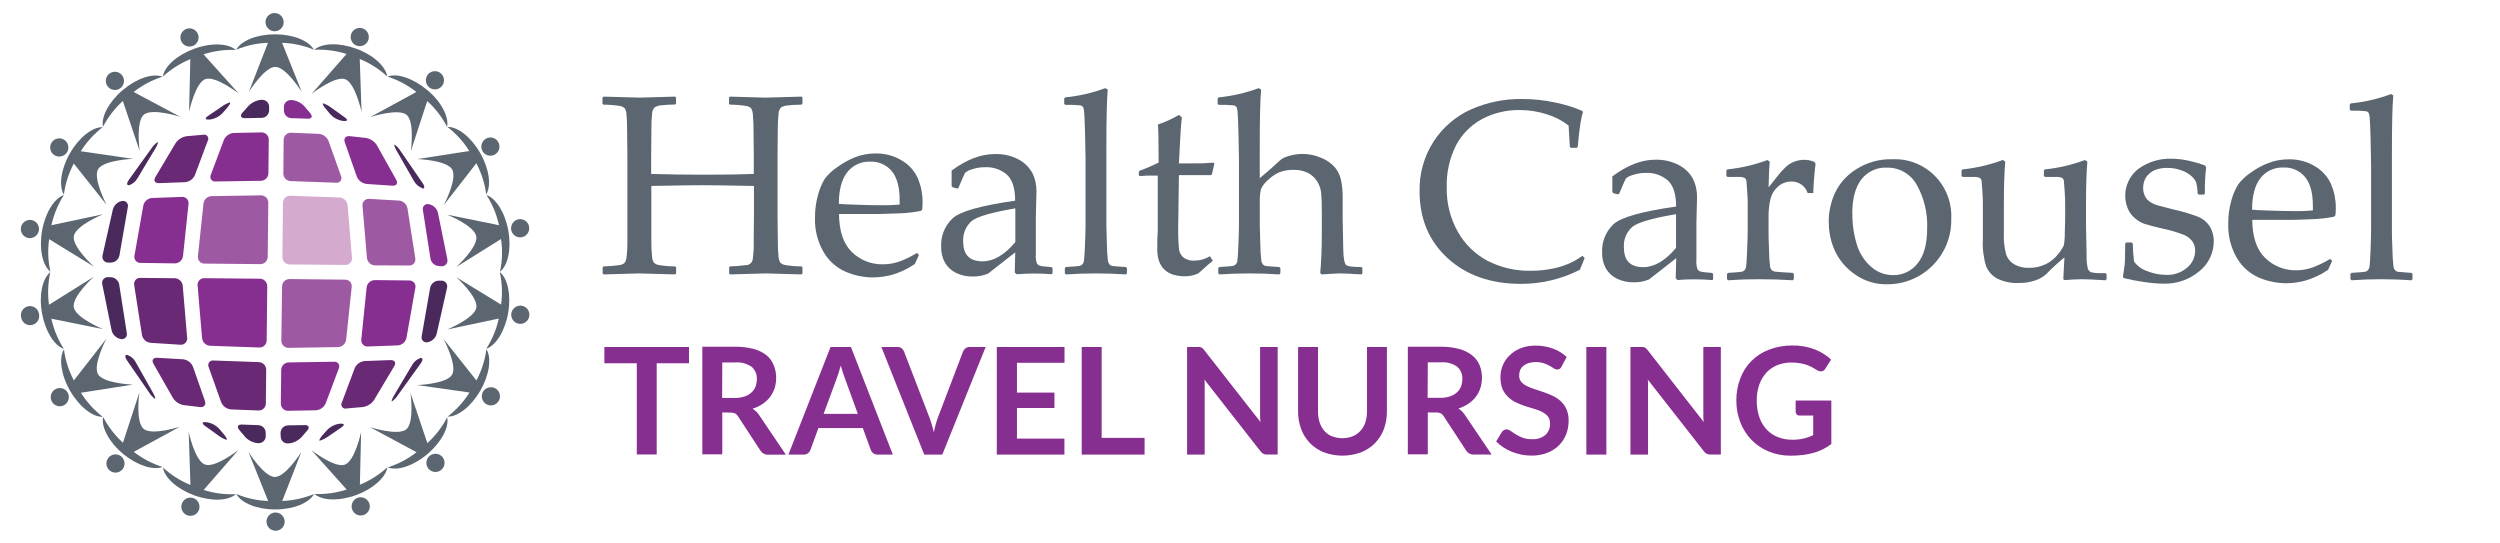 <svg width="322" height="70" viewBox="0 0 322 70" fill="none" xmlns="http://www.w3.org/2000/svg">
<path d="M77.742 12.444C80.471 12.53 82.003 12.573 82.335 12.573C82.668 12.573 84.205 12.53 86.945 12.444L87.074 12.557V13.365L86.94 13.461C86.199 13.461 85.631 13.515 85.228 13.559C84.922 13.574 84.624 13.657 84.353 13.801C84.24 13.907 84.15 14.035 84.088 14.178C84.026 14.321 83.994 14.474 83.994 14.63C83.925 15.23 83.894 15.835 83.903 16.439L83.87 20.149V22.405C86.217 22.47 88.439 22.502 90.536 22.502C93.398 22.502 95.582 22.47 97.088 22.405V20.165L97.056 17.021C97.066 16.23 97.034 15.439 96.96 14.652C96.942 14.402 96.866 14.161 96.74 13.946C96.579 13.794 96.378 13.692 96.16 13.655C95.45 13.541 94.732 13.481 94.013 13.478L93.901 13.365V12.557L94.013 12.444C96.754 12.53 98.291 12.573 98.623 12.573C98.956 12.573 100.493 12.53 103.233 12.444L103.357 12.557V13.365L103.233 13.478C102.482 13.478 101.908 13.531 101.505 13.575C101.199 13.589 100.901 13.672 100.63 13.817C100.517 13.923 100.427 14.051 100.366 14.194C100.305 14.337 100.274 14.491 100.276 14.646C100.213 15.247 100.181 15.851 100.18 16.455L100.147 20.165V27.623L100.18 30.768C100.17 31.553 100.202 32.339 100.276 33.121C100.293 33.373 100.372 33.618 100.507 33.831C100.669 33.982 100.87 34.084 101.087 34.128C101.796 34.249 102.514 34.31 103.233 34.311L103.357 34.408V35.215L103.233 35.345C100.491 35.258 98.94 35.215 98.623 35.215C98.307 35.215 96.745 35.258 94.013 35.345L93.917 35.215V34.408L94.029 34.311C94.701 34.297 95.371 34.243 96.037 34.149C96.157 34.156 96.278 34.138 96.392 34.095C96.506 34.053 96.609 33.987 96.696 33.903C96.783 33.818 96.852 33.717 96.898 33.605C96.945 33.492 96.967 33.371 96.965 33.25C97.065 32.513 97.103 31.769 97.078 31.026L97.11 27.623V23.951C93.944 23.886 91.722 23.854 90.445 23.854C89.167 23.854 86.983 23.886 83.892 23.951V27.623V30.768C83.882 31.553 83.914 32.339 83.988 33.121C84.006 33.374 84.087 33.618 84.225 33.831C84.388 33.983 84.591 34.086 84.809 34.128C85.519 34.249 86.237 34.31 86.956 34.311L87.085 34.408V35.215L86.956 35.345C84.226 35.258 82.69 35.215 82.346 35.215C82.003 35.215 80.471 35.258 77.752 35.345L77.624 35.215V34.408L77.752 34.311C78.419 34.297 79.084 34.243 79.743 34.149C79.982 34.124 80.211 34.039 80.409 33.901C80.56 33.715 80.655 33.489 80.683 33.25C80.78 32.513 80.821 31.77 80.806 31.026V27.623V20.165L80.774 17.021C80.774 15.799 80.731 15.007 80.683 14.652C80.669 14.401 80.591 14.158 80.457 13.946C80.294 13.795 80.091 13.694 79.872 13.655C79.162 13.54 78.445 13.48 77.725 13.478L77.597 13.365V12.557L77.742 12.444Z" fill="#5C6670"/>
<path d="M108.063 26.255C108.256 26.288 108.997 26.325 110.29 26.368C111.584 26.412 112.534 26.433 113.156 26.433C114.062 26.455 114.969 26.428 115.872 26.352C115.872 26.094 115.872 25.895 115.872 25.755C115.872 24.093 115.534 22.854 114.857 22.039C114.521 21.638 114.098 21.319 113.62 21.108C113.141 20.897 112.621 20.799 112.099 20.822C111.528 20.795 110.96 20.906 110.441 21.145C109.921 21.384 109.467 21.744 109.115 22.195C108.407 23.111 108.042 24.462 108.042 26.255M118.362 32.846L117.825 34.009C116.914 34.633 115.908 35.106 114.847 35.409C114.082 35.61 113.297 35.718 112.507 35.732C111.251 35.738 110.008 35.479 108.858 34.973C107.672 34.441 106.687 33.543 106.045 32.41C105.295 31.087 104.923 29.581 104.972 28.059C104.959 27.026 105.1 25.997 105.391 25.006C105.581 24.292 105.873 23.61 106.26 22.982C106.704 22.421 107.232 21.934 107.827 21.538C108.539 21.013 109.314 20.58 110.135 20.252C110.975 19.924 111.869 19.76 112.77 19.767C113.965 19.741 115.143 20.056 116.167 20.677C117.084 21.213 117.808 22.027 118.233 23.003C118.631 23.958 118.834 24.983 118.829 26.018C118.829 26.342 118.813 26.666 118.78 26.988L118.603 27.165C117.634 27.354 116.65 27.462 115.662 27.488C114.428 27.537 113.618 27.564 113.221 27.564H108.063C108.085 29.789 108.643 31.428 109.738 32.48C110.272 32.997 110.905 33.402 111.598 33.67C112.291 33.938 113.031 34.065 113.773 34.041C114.506 34.04 115.233 33.908 115.92 33.654C116.683 33.362 117.417 33.002 118.115 32.577L118.362 32.846Z" fill="#5C6670"/>
<path d="M130.775 26.837C127.777 27.343 125.909 27.881 125.172 28.452C124.79 28.782 124.49 29.198 124.297 29.666C124.104 30.133 124.023 30.64 124.061 31.145C124.061 32.817 124.891 33.656 126.551 33.659C127.982 33.659 129.39 32.832 130.775 31.177V26.837ZM123.321 24.29L122.698 24.128L122.569 23.967V21.969C124.476 20.555 126.328 19.846 128.124 19.842C129.19 19.803 130.248 20.042 131.194 20.537C131.936 20.93 132.55 21.53 132.959 22.265C133.334 23.018 133.518 23.852 133.496 24.694L133.415 27.925V32.728C133.378 33.131 133.424 33.538 133.55 33.923C133.626 34.045 133.736 34.143 133.866 34.203C134.079 34.27 134.299 34.309 134.521 34.322L135.439 34.402L135.567 34.548V35.194L135.439 35.323C134.655 35.258 133.931 35.226 133.254 35.226C132.578 35.226 131.843 35.258 130.941 35.323L130.7 35.097L130.764 32.502L127.265 35.242C126.654 35.494 125.999 35.62 125.339 35.614C124.575 35.635 123.817 35.475 123.127 35.145C122.539 34.86 122.048 34.407 121.716 33.842C121.373 33.222 121.202 32.521 121.222 31.812C121.184 31.125 121.297 30.437 121.553 29.797C121.809 29.158 122.202 28.583 122.703 28.113C123.687 27.226 126.371 26.471 130.753 25.846C130.753 24.259 130.396 23.14 129.68 22.486C128.898 21.826 127.895 21.487 126.873 21.538C126.297 21.531 125.723 21.624 125.178 21.813C124.857 21.894 124.559 22.045 124.303 22.255C124.228 22.368 123.938 23.025 123.433 24.231L123.321 24.29Z" fill="#5C6670"/>
<path d="M142.372 11.351L142.678 11.545C142.56 12.776 142.501 15.251 142.501 18.97V29.077C142.501 29.314 142.523 30.073 142.566 31.355C142.571 32.107 142.616 32.858 142.7 33.605C142.729 33.779 142.805 33.941 142.92 34.074C143.013 34.171 143.136 34.235 143.269 34.257C143.408 34.284 143.988 34.327 145.007 34.392L145.152 34.521V35.199L145.023 35.345C143.682 35.258 142.394 35.215 141.149 35.215C139.904 35.215 138.632 35.258 137.295 35.345L137.151 35.199V34.521L137.295 34.392C138.337 34.327 138.905 34.279 139.056 34.246C139.19 34.218 139.312 34.148 139.405 34.047C139.524 33.919 139.598 33.754 139.614 33.578C139.657 33.368 139.7 32.679 139.748 31.5C139.796 30.321 139.818 29.438 139.818 28.808V20.488L139.753 17.069C139.721 15.879 139.684 15.05 139.651 14.587C139.65 14.307 139.598 14.029 139.496 13.768C139.408 13.668 139.289 13.6 139.158 13.575C138.512 13.509 137.863 13.488 137.215 13.51L137.07 13.365V12.686L137.199 12.541C138.967 12.368 140.706 11.968 142.372 11.351Z" fill="#5C6670"/>
<path d="M146.676 22.567V22.147L146.789 21.985C147.622 21.683 148.438 21.332 149.231 20.935C149.231 18.135 149.199 16.498 149.134 16.041C150.08 15.726 150.989 15.309 151.844 14.797L152.231 15.12C152.124 15.798 151.995 17.773 151.844 21.043C152.381 21.043 152.961 21.043 153.583 21.043C154.49 21.06 155.396 21.028 156.299 20.946L156.412 21.059L156.106 22.416L155.977 22.561C155.429 22.561 154.823 22.561 154.158 22.561H151.844L151.753 29.12C151.731 30.112 151.765 31.104 151.855 32.092C151.906 32.512 152.113 32.897 152.435 33.169C152.843 33.463 153.34 33.604 153.841 33.568C154.544 33.57 155.234 33.374 155.832 33.002L156.218 33.584C155.961 33.767 155.344 34.3 154.367 35.199C153.835 35.453 153.254 35.585 152.666 35.587C150.254 35.587 149.05 34.415 149.054 32.071C149.054 31.215 149.054 30.455 149.118 29.879C149.118 29.696 149.118 29.513 149.118 29.341V22.615H148.458C147.975 22.615 147.422 22.615 146.805 22.68L146.676 22.567Z" fill="#5C6670"/>
<path d="M162.127 11.351L162.433 11.545C162.315 12.776 162.256 15.251 162.256 18.97V22.949C163.152 22.212 163.989 21.474 164.762 20.747C164.951 20.565 165.166 20.412 165.401 20.295C165.72 20.162 166.05 20.059 166.388 19.988C166.849 19.879 167.321 19.825 167.794 19.826C168.611 19.827 169.419 19.997 170.166 20.327C170.826 20.585 171.419 20.99 171.9 21.512C172.296 21.976 172.575 22.53 172.71 23.127C172.874 23.884 172.949 24.657 172.935 25.432V28.269C172.935 28.452 172.962 29.79 173.016 32.281C173.048 33.304 173.161 33.896 173.359 34.106C173.558 34.316 174.218 34.392 175.345 34.392L175.474 34.521V35.215L175.345 35.345C173.982 35.258 173.064 35.215 172.581 35.215C172.334 35.215 171.556 35.258 170.236 35.345L170.043 35.167C170.182 33.771 170.252 31.951 170.252 29.707V27.596C170.252 26.325 170.225 25.41 170.166 24.855C170.113 24.311 169.929 23.788 169.63 23.332C169.334 22.872 168.92 22.5 168.433 22.255C167.87 21.988 167.252 21.859 166.63 21.878C166.008 21.858 165.388 21.96 164.805 22.179C164.252 22.419 163.749 22.759 163.318 23.181C162.931 23.502 162.621 23.907 162.411 24.365C162.283 24.967 162.232 25.582 162.261 26.196V29.077C162.261 29.314 162.283 30.073 162.326 31.355C162.331 32.107 162.376 32.858 162.46 33.605C162.489 33.779 162.565 33.941 162.68 34.074C162.773 34.171 162.896 34.235 163.029 34.257C163.168 34.284 163.748 34.327 164.767 34.392L164.912 34.521V35.199L164.783 35.345C163.442 35.258 162.154 35.215 160.909 35.215C159.664 35.215 158.392 35.258 157.055 35.345L156.911 35.199V34.521L157.055 34.392C158.097 34.327 158.665 34.279 158.816 34.246C158.95 34.218 159.072 34.148 159.165 34.047C159.284 33.919 159.358 33.754 159.374 33.578C159.417 33.368 159.46 32.679 159.508 31.5C159.556 30.321 159.578 29.438 159.578 28.808V20.488L159.513 17.069C159.481 15.879 159.444 15.05 159.411 14.587C159.413 14.307 159.36 14.029 159.256 13.768C159.168 13.668 159.049 13.6 158.918 13.575C158.272 13.509 157.623 13.488 156.975 13.51L156.83 13.365V12.686L156.959 12.541C158.727 12.368 160.466 11.968 162.132 11.351" fill="#5C6670"/>
<path d="M204.1 33.245L203.493 34.742C201.138 35.948 198.528 36.572 195.883 36.562C192.019 36.562 188.88 35.461 186.465 33.261C184.05 31.06 182.842 28.188 182.842 24.645C182.791 22.371 183.421 20.133 184.651 18.221C185.816 16.424 187.47 14.998 189.417 14.113C191.512 13.18 193.784 12.715 196.077 12.751C197.496 12.75 198.912 12.902 200.3 13.203C201.497 13.441 202.666 13.802 203.788 14.28L203.896 14.441C203.652 15.045 203.424 16.532 203.209 18.905L203.096 19.035H202.323L202.195 18.905L202.034 16.17C201.188 15.511 200.227 15.016 199.2 14.711C198.081 14.354 196.913 14.172 195.738 14.172C194.044 14.146 192.37 14.548 190.871 15.341C189.448 16.113 188.287 17.292 187.533 18.728C186.693 20.408 186.283 22.271 186.341 24.15C186.298 26.126 186.781 28.078 187.742 29.804C188.628 31.401 189.953 32.709 191.558 33.573C193.302 34.473 195.243 34.921 197.204 34.876C198.125 34.879 199.044 34.787 199.946 34.602C200.7 34.458 201.437 34.23 202.141 33.923C202.732 33.653 203.294 33.325 203.821 32.943L204.1 33.245Z" fill="#5C6670"/>
<path d="M215.874 27.585C212.876 28.091 211.008 28.63 210.271 29.201C209.887 29.529 209.585 29.944 209.392 30.412C209.199 30.881 209.119 31.388 209.16 31.893C209.16 33.573 209.992 34.408 211.651 34.408C213.082 34.408 214.49 33.58 215.874 31.925V27.585ZM208.42 25.038L207.797 24.882L207.669 24.721V22.723C209.572 21.287 211.423 20.569 213.223 20.569C214.285 20.539 215.338 20.786 216.277 21.285C217.022 21.677 217.636 22.28 218.042 23.019C218.417 23.77 218.601 24.603 218.579 25.442L218.499 28.673V33.476C218.461 33.878 218.507 34.283 218.633 34.666C218.707 34.791 218.817 34.891 218.949 34.952C219.163 35.015 219.382 35.055 219.604 35.07L220.522 35.151L220.651 35.296V35.937L220.57 36.077C219.786 36.007 219.062 35.98 218.386 35.98C217.71 35.98 216.974 35.98 216.073 36.077L215.831 35.851L215.896 33.255L212.397 35.991C211.786 36.242 211.13 36.369 210.47 36.362C209.706 36.384 208.949 36.223 208.259 35.894C207.669 35.612 207.177 35.158 206.847 34.591C206.504 33.971 206.333 33.27 206.354 32.561C206.316 31.873 206.429 31.185 206.685 30.546C206.941 29.907 207.334 29.332 207.835 28.861C208.819 27.978 211.502 27.225 215.885 26.6C215.885 25.013 215.527 23.893 214.812 23.24C214.028 22.565 213.015 22.218 211.983 22.271C211.407 22.263 210.833 22.356 210.287 22.545C209.966 22.624 209.667 22.775 209.413 22.987C209.338 23.1 209.048 23.757 208.543 24.963L208.42 25.038Z" fill="#5C6670"/>
<path d="M227.632 20.607L227.938 20.817C227.874 21.442 227.826 22.549 227.793 24.139L228.996 22.615C229.318 22.195 229.678 21.804 230.069 21.447C230.383 21.166 230.747 20.949 231.142 20.806C231.545 20.661 231.97 20.587 232.398 20.585C232.857 20.584 233.311 20.681 233.729 20.871L233.842 21.097C233.67 22.529 233.573 23.789 233.552 24.866H232.827C232.685 24.429 232.408 24.049 232.035 23.782C231.662 23.514 231.214 23.373 230.756 23.38C230.119 23.372 229.502 23.6 229.022 24.021C228.53 24.44 228.184 25.006 228.035 25.636C227.853 26.43 227.77 27.244 227.788 28.059V29.847C227.788 30.17 227.788 30.962 227.853 32.216C227.857 32.936 227.902 33.655 227.987 34.37C228.018 34.533 228.096 34.683 228.212 34.801C228.327 34.898 228.466 34.961 228.615 34.984C228.779 35.016 229.541 35.07 230.901 35.145L231.046 35.275V35.953L230.901 36.098C229.47 36.005 227.981 35.96 226.436 35.964C225.207 35.964 223.919 36.007 222.582 36.098L222.438 35.953V35.275L222.582 35.145C223.624 35.081 224.192 35.032 224.343 35C224.476 34.968 224.597 34.899 224.692 34.801C224.807 34.669 224.88 34.506 224.901 34.332C224.938 34.122 224.981 33.428 225.03 32.254C225.078 31.08 225.105 30.186 225.105 29.588V26.412C225.105 25.981 225.105 25.394 225.04 24.656C224.976 23.918 224.96 23.455 224.933 23.283C224.925 23.205 224.898 23.13 224.855 23.065C224.812 22.999 224.754 22.945 224.686 22.906C224.419 22.805 224.133 22.764 223.849 22.788H222.502L222.357 22.664V21.948L222.486 21.818C224.255 21.637 225.993 21.23 227.659 20.607" fill="#5C6670"/>
<path d="M238.586 27.462C238.565 28.83 238.761 30.193 239.165 31.5C239.494 32.607 240.129 33.599 240.995 34.359C241.781 35.061 242.799 35.444 243.851 35.436C244.454 35.445 245.051 35.314 245.594 35.052C246.138 34.791 246.614 34.406 246.985 33.928C247.811 32.922 248.219 31.414 248.219 29.389C248.294 27.431 247.826 25.491 246.867 23.784C246.483 23.101 245.921 22.536 245.241 22.15C244.561 21.763 243.789 21.571 243.008 21.592C242.383 21.564 241.761 21.687 241.193 21.95C240.625 22.213 240.129 22.61 239.745 23.105C238.969 24.118 238.579 25.573 238.575 27.472M235.538 28.587C235.537 27.312 235.806 26.051 236.326 24.888C236.921 23.617 237.872 22.548 239.063 21.813C240.442 20.922 242.056 20.468 243.695 20.51C244.707 20.461 245.718 20.625 246.664 20.99C247.609 21.355 248.468 21.915 249.186 22.633C249.904 23.35 250.464 24.21 250.832 25.158C251.2 26.105 251.366 27.119 251.321 28.135C251.353 29.244 251.161 30.349 250.757 31.382C250.353 32.416 249.745 33.357 248.97 34.149C248.194 34.941 247.268 35.567 246.245 35.991C245.222 36.415 244.125 36.627 243.019 36.615C241.587 36.638 240.184 36.212 239.004 35.398C237.885 34.659 236.982 33.633 236.391 32.426C235.826 31.234 235.538 29.928 235.548 28.608" fill="#5C6670"/>
<path d="M257.97 20.607L258.276 20.817C258.158 22.228 258.099 24.023 258.099 26.201V29.971C258.047 30.938 258.152 31.907 258.41 32.841C258.609 33.368 258.99 33.806 259.484 34.074C260.048 34.369 260.678 34.515 261.314 34.499C262.055 34.512 262.789 34.355 263.46 34.041C264.092 33.743 264.644 33.298 265.07 32.744C265.367 32.401 265.617 32.021 265.816 31.613C265.913 31.08 265.956 30.539 265.945 29.998L265.994 28.194V26.412C265.994 25.981 265.994 25.394 265.929 24.656C265.865 23.919 265.854 23.455 265.827 23.283C265.816 23.206 265.788 23.133 265.745 23.067C265.702 23.002 265.646 22.947 265.58 22.906C265.313 22.805 265.027 22.764 264.743 22.788H263.391L263.251 22.664V21.948L263.375 21.819C265.143 21.637 266.882 21.23 268.548 20.607L268.854 20.817C268.736 22.228 268.677 24.023 268.677 26.201V29.023C268.677 29.185 268.704 30.5 268.757 32.97C268.735 33.532 268.791 34.093 268.924 34.639C269 34.818 269.134 34.967 269.305 35.059C269.772 35.169 270.253 35.209 270.732 35.178H271.183L271.328 35.307V35.953L271.199 36.099C269.691 36.007 268.677 35.964 268.162 35.964C267.512 35.964 266.756 36.007 265.897 36.077L265.752 35.953C265.816 34.876 265.865 33.923 265.897 33.164C265.083 33.819 264.311 34.524 263.584 35.275C263.175 35.656 262.687 35.942 262.156 36.115C261.474 36.346 260.757 36.459 260.037 36.449C259.07 36.5 258.105 36.304 257.235 35.878C256.595 35.53 256.093 34.974 255.813 34.3C255.471 33.176 255.33 32 255.394 30.827V29.551V26.412C255.394 25.981 255.394 25.394 255.33 24.656C255.266 23.919 255.255 23.455 255.228 23.283C255.216 23.206 255.187 23.132 255.143 23.067C255.1 23.002 255.043 22.947 254.976 22.906C254.711 22.805 254.427 22.765 254.144 22.788H252.792L252.647 22.664V21.948L252.775 21.819C254.544 21.637 256.283 21.23 257.949 20.607" fill="#5C6670"/>
<path d="M273.872 31.231H274.559L274.704 31.376C274.716 32.152 274.77 32.927 274.865 33.697C275.298 34.274 275.897 34.704 276.582 34.93C277.349 35.234 278.166 35.395 278.991 35.404C279.987 35.448 280.961 35.111 281.718 34.462C282.037 34.194 282.294 33.858 282.47 33.48C282.647 33.101 282.738 32.688 282.737 32.27C282.748 31.84 282.618 31.418 282.367 31.069C282.075 30.697 281.69 30.41 281.251 30.235C280.379 29.9 279.482 29.637 278.568 29.448C277.462 29.195 276.689 28.991 276.249 28.845C275.784 28.684 275.355 28.436 274.983 28.113C274.576 27.772 274.258 27.338 274.054 26.848C273.693 25.962 273.633 24.981 273.884 24.057C274.134 23.134 274.681 22.319 275.439 21.738C276.687 20.84 278.198 20.385 279.732 20.445C280.523 20.453 281.309 20.553 282.077 20.742C282.733 20.883 283.377 21.074 284.004 21.312L284.149 21.538C284.023 22.663 283.969 23.794 283.988 24.925L283.843 25.065H283.199L283.059 24.925C283.04 24.462 282.981 24 282.882 23.547C282.756 23.223 282.552 22.936 282.287 22.712C281.907 22.364 281.456 22.101 280.966 21.942C280.391 21.73 279.782 21.622 279.169 21.625C278.605 21.608 278.045 21.707 277.521 21.915C277.089 22.102 276.717 22.406 276.448 22.793C276.166 23.214 276.024 23.713 276.04 24.22C276.035 24.594 276.12 24.963 276.287 25.297C276.458 25.627 276.723 25.899 277.049 26.078C277.382 26.277 277.744 26.422 278.122 26.509L279.872 26.961C280.966 27.201 282.042 27.518 283.092 27.909C283.705 28.15 284.229 28.575 284.594 29.125C284.964 29.716 285.151 30.404 285.131 31.102C285.13 31.835 284.965 32.559 284.647 33.22C284.329 33.881 283.867 34.462 283.296 34.919C281.982 36.026 280.304 36.602 278.589 36.535C277.747 36.52 276.908 36.444 276.077 36.309C275.216 36.187 274.362 36.022 273.518 35.813L273.437 35.603L273.598 34.526C273.652 34.193 273.684 33.857 273.695 33.519C273.695 33.182 273.705 32.464 273.727 31.365L273.872 31.231Z" fill="#5C6670"/>
<path d="M290.09 27.009C290.283 27.041 291.024 27.079 292.317 27.122C293.61 27.165 294.56 27.187 295.183 27.187C296.089 27.212 296.996 27.183 297.898 27.101C297.898 26.848 297.898 26.648 297.898 26.509C297.898 24.846 297.56 23.608 296.884 22.793C296.548 22.391 296.125 22.072 295.647 21.861C295.168 21.65 294.648 21.552 294.125 21.576C293.556 21.549 292.987 21.66 292.468 21.898C291.949 22.135 291.495 22.494 291.142 22.944C290.433 23.859 290.068 25.211 290.068 27.009M300.388 33.6L299.852 34.758C298.941 35.383 297.935 35.856 296.873 36.158C296.109 36.358 295.323 36.467 294.533 36.481C293.276 36.485 292.032 36.228 290.879 35.727C289.697 35.191 288.714 34.294 288.072 33.164C287.322 31.84 286.95 30.335 286.999 28.813C286.985 27.78 287.126 26.751 287.417 25.76C287.606 25.045 287.901 24.363 288.292 23.735C288.727 23.168 289.248 22.674 289.837 22.271C290.555 21.749 291.336 21.322 292.161 21C293.002 20.677 293.896 20.515 294.796 20.521C295.992 20.495 297.17 20.81 298.193 21.431C299.111 21.967 299.834 22.781 300.26 23.757C300.656 24.712 300.858 25.737 300.855 26.772C300.854 27.094 300.836 27.416 300.802 27.736L300.624 27.914C299.657 28.103 298.675 28.211 297.689 28.237C296.455 28.291 295.644 28.318 295.247 28.318H290.09C290.111 30.543 290.669 32.182 291.764 33.234C292.295 33.751 292.924 34.157 293.613 34.428C294.302 34.699 295.038 34.829 295.778 34.812C296.511 34.812 297.238 34.681 297.925 34.424C298.688 34.132 299.422 33.772 300.12 33.347L300.388 33.6Z" fill="#5C6670"/>
<path d="M307.95 12.099L308.256 12.293C308.138 13.532 308.079 16.003 308.079 19.724V29.825C308.079 30.062 308.079 30.822 308.143 32.108C308.149 32.859 308.196 33.608 308.283 34.354C308.31 34.527 308.384 34.689 308.498 34.822C308.595 34.918 308.718 34.983 308.852 35.011C308.991 35.011 309.565 35.081 310.585 35.145L310.73 35.275V35.953L310.601 36.099C309.265 36.007 307.972 35.964 306.732 35.964C305.492 35.964 304.215 36.007 302.873 36.099L302.734 35.953V35.275L302.873 35.145C303.914 35.081 304.483 35.032 304.634 35C304.768 34.969 304.891 34.9 304.988 34.801C305.103 34.67 305.176 34.506 305.197 34.332C305.235 34.122 305.277 33.428 305.326 32.254C305.374 31.08 305.396 30.186 305.396 29.562V21.237L305.331 17.823C305.299 16.628 305.267 15.804 305.229 15.341C305.231 15.059 305.178 14.779 305.074 14.517C304.988 14.415 304.871 14.347 304.741 14.323C304.095 14.258 303.446 14.236 302.798 14.258L302.648 14.113V13.462L302.782 13.316C304.549 13.145 306.287 12.743 307.95 12.121" fill="#5C6670"/>
<path d="M228.974 56.296C228.428 56.078 227.937 55.741 227.536 55.311C227.122 54.855 226.804 54.321 226.602 53.739C226.369 53.045 226.256 52.316 226.269 51.585C226.258 50.9 226.365 50.219 226.586 49.571C226.778 49.001 227.083 48.475 227.482 48.025C227.874 47.598 228.354 47.261 228.888 47.04C229.476 46.803 230.106 46.685 230.74 46.695C231.112 46.691 231.484 46.72 231.851 46.782C232.146 46.832 232.437 46.906 232.72 47.002C232.965 47.087 233.202 47.193 233.429 47.32L234.051 47.681C234.19 47.777 234.354 47.831 234.523 47.837C234.643 47.837 234.76 47.803 234.863 47.741C234.965 47.678 235.048 47.588 235.103 47.482L235.849 46.313C235.236 45.75 234.525 45.306 233.751 45.005C232.817 44.649 231.824 44.477 230.826 44.498C229.808 44.49 228.798 44.673 227.847 45.037C227.002 45.351 226.235 45.844 225.597 46.482C224.959 47.121 224.465 47.889 224.15 48.736C223.802 49.651 223.629 50.622 223.64 51.601C223.636 52.574 223.818 53.539 224.176 54.444C224.505 55.282 224.998 56.045 225.625 56.689C226.252 57.32 226.998 57.818 227.82 58.154C228.703 58.515 229.647 58.698 230.6 58.692C231.138 58.694 231.676 58.664 232.21 58.601C232.677 58.546 233.138 58.454 233.59 58.326C234.008 58.211 234.414 58.056 234.802 57.863C235.178 57.67 235.537 57.447 235.876 57.195V51.585H231.282V53.044C231.281 53.107 231.293 53.17 231.317 53.228C231.341 53.286 231.376 53.339 231.421 53.383C231.474 53.431 231.536 53.469 231.603 53.493C231.67 53.517 231.742 53.527 231.813 53.523H233.541V56.043C232.689 56.458 231.751 56.661 230.804 56.635C230.183 56.642 229.567 56.527 228.99 56.296M211.35 44.692H210.003V58.552H212.268V50.023C212.268 49.854 212.268 49.675 212.268 49.485C212.268 49.28 212.268 49.081 212.225 48.876L219.443 58.105C219.54 58.253 219.675 58.372 219.834 58.45C219.992 58.527 220.169 58.561 220.345 58.547H221.643V44.692H219.389V53.098C219.389 53.286 219.389 53.485 219.389 53.701C219.389 53.916 219.416 54.132 219.443 54.358L212.209 45.085C212.151 45.01 212.086 44.939 212.016 44.875C211.966 44.823 211.908 44.779 211.844 44.746C211.777 44.717 211.707 44.699 211.635 44.692C211.54 44.686 211.445 44.686 211.35 44.692ZM206.901 44.692H204.32V58.552H206.901V44.692ZM201.787 45.979C201.281 45.504 200.684 45.137 200.032 44.902C199.31 44.638 198.546 44.506 197.778 44.515C197.122 44.503 196.469 44.618 195.857 44.854C195.33 45.064 194.849 45.375 194.44 45.769C194.068 46.124 193.772 46.551 193.569 47.024C193.366 47.497 193.26 48.006 193.259 48.521C193.24 49.072 193.333 49.622 193.533 50.136C193.711 50.521 193.962 50.867 194.273 51.154C194.574 51.441 194.921 51.675 195.298 51.849C195.676 52.029 196.065 52.183 196.463 52.312C196.855 52.441 197.246 52.559 197.627 52.667C197.98 52.764 198.322 52.897 198.647 53.065C198.926 53.205 199.173 53.401 199.372 53.642C199.561 53.9 199.656 54.215 199.64 54.535C199.658 54.814 199.614 55.094 199.51 55.353C199.406 55.612 199.245 55.844 199.039 56.032C198.559 56.415 197.955 56.606 197.343 56.571C196.925 56.581 196.509 56.515 196.114 56.377C195.803 56.263 195.504 56.117 195.223 55.941C194.971 55.779 194.756 55.634 194.568 55.505C194.415 55.383 194.227 55.313 194.032 55.305C193.916 55.305 193.803 55.337 193.704 55.397C193.608 55.458 193.523 55.534 193.452 55.623L192.706 56.862C192.983 57.143 193.288 57.394 193.619 57.61C193.967 57.836 194.335 58.029 194.719 58.186C195.115 58.344 195.524 58.467 195.942 58.552C196.37 58.639 196.805 58.682 197.241 58.682C197.935 58.694 198.625 58.575 199.275 58.332C199.838 58.118 200.351 57.792 200.783 57.373C201.19 56.968 201.509 56.482 201.717 55.946C201.934 55.385 202.044 54.788 202.039 54.185C202.053 53.683 201.96 53.184 201.765 52.721C201.597 52.333 201.353 51.983 201.046 51.692C200.741 51.41 200.396 51.176 200.021 50.998C199.64 50.82 199.248 50.658 198.851 50.519L197.681 50.131C197.331 50.023 196.99 49.886 196.662 49.722C196.387 49.592 196.14 49.409 195.937 49.183C195.751 48.954 195.656 48.665 195.669 48.37C195.666 48.129 195.71 47.889 195.797 47.665C195.89 47.456 196.029 47.271 196.205 47.126C196.405 46.965 196.632 46.843 196.876 46.765C197.177 46.674 197.49 46.63 197.805 46.636C198.154 46.628 198.502 46.679 198.835 46.787C199.097 46.873 199.35 46.983 199.592 47.115C199.806 47.239 200 47.347 200.128 47.449C200.256 47.536 200.404 47.586 200.558 47.595C200.674 47.598 200.79 47.568 200.89 47.508C200.997 47.435 201.081 47.332 201.132 47.212L201.787 45.979ZM183.9 46.669H185.542C186.287 46.603 187.032 46.793 187.656 47.207C187.888 47.404 188.071 47.653 188.191 47.933C188.311 48.213 188.365 48.518 188.349 48.822C188.354 49.154 188.295 49.483 188.177 49.792C188.061 50.084 187.877 50.344 187.64 50.551C187.384 50.78 187.082 50.953 186.755 51.057C186.345 51.185 185.917 51.246 185.488 51.24H183.878L183.9 46.669ZM185 53.13C185.197 53.118 185.393 53.153 185.574 53.232C185.721 53.319 185.845 53.441 185.934 53.588L188.837 58.025C188.936 58.183 189.072 58.315 189.234 58.407C189.408 58.504 189.604 58.552 189.803 58.547H192.127L188.665 53.426C188.453 53.097 188.168 52.821 187.833 52.618C188.292 52.479 188.728 52.272 189.127 52.005C189.492 51.763 189.814 51.463 190.082 51.116C190.341 50.776 190.541 50.393 190.672 49.985C190.981 49.024 190.947 47.984 190.576 47.045C190.367 46.546 190.037 46.107 189.615 45.769C189.124 45.388 188.562 45.11 187.962 44.951C187.173 44.742 186.358 44.644 185.542 44.66H181.329V58.52H183.9V53.119L185 53.13ZM171.583 56.215C171.203 56.06 170.863 55.818 170.59 55.51C170.315 55.196 170.105 54.83 169.973 54.433C169.826 53.97 169.754 53.487 169.758 53.001V44.692H167.193V52.974C167.184 53.755 167.318 54.531 167.59 55.262C167.837 55.938 168.223 56.555 168.723 57.072C169.234 57.59 169.848 57.996 170.526 58.262C172.068 58.829 173.76 58.829 175.302 58.262C175.977 57.995 176.589 57.592 177.1 57.077C177.603 56.561 177.992 55.944 178.243 55.268C178.51 54.535 178.643 53.76 178.635 52.979V44.692H176.07V52.974C176.075 53.462 176.002 53.947 175.855 54.412C175.724 54.81 175.512 55.177 175.232 55.489C174.958 55.793 174.618 56.032 174.24 56.188C173.376 56.524 172.419 56.524 171.556 56.188M154.243 44.692H152.896V58.552H155.161V50.023C155.161 49.854 155.161 49.675 155.161 49.485C155.161 49.28 155.161 49.081 155.118 48.876L162.336 58.105C162.434 58.253 162.568 58.372 162.727 58.45C162.886 58.527 163.062 58.561 163.238 58.547H164.563V44.692H162.299V53.098C162.299 53.286 162.299 53.485 162.299 53.701C162.299 53.916 162.326 54.132 162.352 54.358L155.097 45.085C155.039 45.011 154.976 44.941 154.909 44.875C154.857 44.824 154.797 44.78 154.732 44.746C154.665 44.717 154.595 44.699 154.522 44.692C154.428 44.686 154.333 44.686 154.238 44.692M141.895 44.692H139.324V58.552H147.422V56.398H141.895V44.692ZM128.387 44.692V58.552H137.097V56.49H130.984V52.554H135.814V50.567H130.984V46.728H137.108V44.692H128.387ZM119.043 58.552H121.367L126.954 44.692H124.882C124.687 44.687 124.497 44.752 124.346 44.875C124.207 44.978 124.101 45.118 124.04 45.279L120.82 53.728C120.586 54.361 120.407 55.013 120.283 55.677C120.192 55.311 120.101 54.966 119.999 54.632C119.897 54.298 119.8 54.002 119.693 53.728L116.441 45.279C116.377 45.112 116.269 44.965 116.129 44.854C115.973 44.742 115.784 44.686 115.593 44.692H113.521L119.043 58.552ZM107.773 48.725C107.854 48.515 107.94 48.268 108.026 47.988C108.111 47.708 108.197 47.406 108.289 47.078C108.374 47.404 108.466 47.706 108.562 47.982C108.654 48.262 108.739 48.521 108.815 48.709L110.489 53.308H106.083L107.773 48.725ZM109.598 44.692H106.974L101.548 58.552H103.544C103.739 58.552 103.927 58.488 104.081 58.369C104.214 58.264 104.317 58.124 104.376 57.965L105.412 55.139H111.133L112.163 57.965C112.225 58.131 112.333 58.275 112.475 58.38C112.629 58.496 112.818 58.557 113.011 58.552H114.997L109.598 44.692ZM93.031 46.685H94.673C95.419 46.619 96.164 46.809 96.788 47.223C97.02 47.42 97.203 47.669 97.323 47.949C97.443 48.23 97.497 48.534 97.48 48.839C97.483 49.169 97.424 49.498 97.308 49.808C97.19 50.099 97.006 50.359 96.772 50.567C96.514 50.797 96.21 50.97 95.881 51.073C95.473 51.201 95.047 51.263 94.62 51.256H93.01L93.031 46.685ZM94.105 53.146C94.303 53.134 94.502 53.169 94.684 53.248C94.83 53.337 94.954 53.458 95.044 53.604L97.947 58.041C98.044 58.201 98.181 58.333 98.344 58.423C98.518 58.52 98.714 58.569 98.913 58.563H101.221L97.765 53.442C97.548 53.116 97.26 52.843 96.922 52.645C97.383 52.506 97.82 52.299 98.221 52.032C98.584 51.79 98.905 51.49 99.171 51.143C99.432 50.803 99.633 50.42 99.766 50.012C99.903 49.584 99.972 49.137 99.97 48.688C99.978 48.135 99.876 47.585 99.67 47.072C99.476 46.567 99.158 46.119 98.747 45.769C98.256 45.388 97.694 45.11 97.094 44.951C96.304 44.742 95.49 44.644 94.673 44.66H90.46V58.52H93.031V53.119L94.105 53.146ZM77.844 44.692V46.792H82.019V58.536H84.584V46.792H88.743V44.692H77.844Z" fill="#872E91"/>
<path d="M32.05 11.846C32.05 11.846 34.121 8.524 35.517 8.615C36.912 8.707 38.871 11.846 38.871 11.846L36.332 5.514C37.738 5.561 39.123 5.862 40.422 6.402C39.804 5.261 37.797 4.421 35.42 4.421C33.042 4.421 31.041 5.261 30.424 6.402C31.722 5.861 33.108 5.56 34.513 5.514L32.05 11.846Z" fill="#5C6670"/>
<path d="M35.382 4.028C35.613 4.024 35.838 3.953 36.028 3.822C36.218 3.691 36.366 3.507 36.452 3.292C36.538 3.077 36.559 2.842 36.512 2.615C36.465 2.388 36.352 2.181 36.188 2.018C36.024 1.856 35.815 1.745 35.589 1.701C35.362 1.657 35.128 1.682 34.915 1.771C34.702 1.86 34.52 2.011 34.392 2.203C34.264 2.396 34.196 2.622 34.196 2.854C34.199 3.167 34.325 3.466 34.548 3.686C34.77 3.906 35.07 4.029 35.382 4.028Z" fill="#5C6670"/>
<path d="M24.354 14.393C24.354 14.393 25.164 10.565 26.501 10.171C27.837 9.778 30.756 12.056 30.756 12.056L26.216 7C27.554 6.563 28.959 6.371 30.365 6.435C29.393 5.568 27.225 5.465 24.998 6.284C22.771 7.102 21.166 8.578 20.973 9.865C22.013 8.914 23.212 8.154 24.515 7.619L24.354 14.393Z" fill="#5C6670"/>
<path d="M24.821 5.923C25.037 5.841 25.224 5.697 25.358 5.508C25.492 5.32 25.568 5.096 25.576 4.865C25.583 4.633 25.523 4.405 25.401 4.208C25.28 4.011 25.103 3.854 24.893 3.758C24.683 3.662 24.45 3.63 24.221 3.666C23.994 3.703 23.782 3.806 23.612 3.963C23.443 4.121 23.323 4.325 23.269 4.55C23.215 4.775 23.228 5.011 23.308 5.229C23.417 5.521 23.638 5.759 23.921 5.889C24.205 6.019 24.528 6.031 24.821 5.923Z" fill="#5C6670"/>
<path d="M17.989 19.444C17.989 19.444 17.452 15.562 18.574 14.732C19.696 13.903 23.216 15.045 23.216 15.045L17.216 11.846C18.327 10.973 19.584 10.307 20.93 9.881C19.722 9.402 17.651 10.053 15.832 11.582C14.012 13.111 13.003 15.077 13.261 16.331C13.912 15.081 14.779 13.957 15.821 13.009L17.989 19.444Z" fill="#5C6670"/>
<path d="M15.563 11.308C15.738 11.157 15.865 10.957 15.927 10.734C15.989 10.511 15.985 10.274 15.913 10.054C15.841 9.834 15.707 9.64 15.526 9.496C15.344 9.353 15.125 9.266 14.895 9.248C14.665 9.229 14.434 9.279 14.233 9.391C14.031 9.504 13.867 9.674 13.761 9.88C13.655 10.085 13.612 10.318 13.638 10.548C13.664 10.778 13.757 10.996 13.905 11.173C14.005 11.291 14.127 11.389 14.265 11.459C14.402 11.53 14.552 11.573 14.706 11.585C14.86 11.598 15.015 11.58 15.162 11.532C15.309 11.485 15.446 11.408 15.563 11.308Z" fill="#5C6670"/>
<path d="M13.733 26.385C13.733 26.385 11.898 22.922 12.66 21.759C13.422 20.596 17.141 20.462 17.141 20.462L10.411 19.482C11.16 18.287 12.114 17.235 13.229 16.375C11.93 16.342 10.202 17.662 9.016 19.729C7.83 21.797 7.551 23.956 8.227 25.065C8.413 23.666 8.845 22.311 9.504 21.065L13.733 26.385Z" fill="#5C6670"/>
<path d="M8.657 19.562C8.768 19.36 8.818 19.129 8.799 18.899C8.781 18.668 8.695 18.448 8.552 18.267C8.409 18.085 8.216 17.95 7.997 17.878C7.778 17.806 7.543 17.801 7.321 17.862C7.099 17.924 6.9 18.05 6.749 18.225C6.598 18.399 6.502 18.615 6.473 18.844C6.443 19.073 6.482 19.306 6.584 19.514C6.686 19.721 6.847 19.893 7.047 20.009C7.181 20.086 7.33 20.135 7.484 20.154C7.638 20.174 7.794 20.162 7.944 20.12C8.093 20.079 8.233 20.008 8.356 19.913C8.478 19.817 8.58 19.698 8.657 19.562Z" fill="#5C6670"/>
<path d="M12.091 34.338C12.091 34.338 9.188 31.715 9.52 30.353C9.853 28.991 13.277 27.596 13.277 27.596L6.622 29.007C6.926 27.626 7.471 26.31 8.232 25.119C7.003 25.534 5.834 27.365 5.42 29.718C5.007 32.071 5.479 34.192 6.494 35C6.186 33.623 6.13 32.202 6.327 30.805L12.091 34.338Z" fill="#5C6670"/>
<path d="M5.007 29.685C5.044 29.457 5.012 29.223 4.917 29.012C4.821 28.801 4.666 28.624 4.47 28.502C4.274 28.379 4.046 28.318 3.816 28.325C3.585 28.332 3.362 28.408 3.174 28.542C2.986 28.676 2.842 28.863 2.759 29.079C2.677 29.296 2.66 29.531 2.711 29.757C2.762 29.983 2.878 30.189 3.045 30.348C3.212 30.508 3.422 30.614 3.649 30.655C3.957 30.705 4.272 30.631 4.526 30.45C4.781 30.268 4.953 29.994 5.007 29.685Z" fill="#5C6670"/>
<path d="M13.267 42.388C13.267 42.388 9.66 40.923 9.494 39.523C9.327 38.123 12.081 35.646 12.081 35.646L6.311 39.254C6.118 37.857 6.176 36.436 6.483 35.059C5.463 35.867 4.986 37.994 5.41 40.342C5.834 42.689 6.993 44.525 8.227 44.94C7.466 43.75 6.921 42.433 6.617 41.052L13.267 42.388Z" fill="#5C6670"/>
<path d="M5.023 40.449C5.003 40.292 4.952 40.14 4.872 40.003C4.792 39.866 4.685 39.746 4.558 39.652C4.43 39.558 4.285 39.49 4.131 39.454C3.977 39.417 3.817 39.413 3.661 39.44C3.505 39.467 3.356 39.526 3.224 39.613C3.091 39.7 2.977 39.812 2.889 39.945C2.802 40.077 2.741 40.225 2.712 40.382C2.683 40.538 2.686 40.698 2.721 40.853C2.741 41.011 2.792 41.163 2.872 41.3C2.952 41.437 3.059 41.556 3.187 41.651C3.314 41.745 3.459 41.812 3.613 41.849C3.767 41.885 3.927 41.89 4.083 41.862C4.239 41.835 4.388 41.776 4.521 41.69C4.653 41.603 4.767 41.49 4.855 41.358C4.943 41.226 5.003 41.077 5.032 40.921C5.061 40.765 5.058 40.604 5.023 40.449Z" fill="#5C6670"/>
<path d="M17.114 49.538C17.114 49.538 13.213 49.398 12.595 48.144C11.978 46.889 13.706 43.615 13.706 43.615L9.515 49C8.853 47.756 8.42 46.403 8.238 45.005C7.562 46.081 7.835 48.273 9.027 50.335C10.218 52.398 11.941 53.728 13.239 53.69C12.123 52.831 11.169 51.779 10.422 50.583L17.114 49.538Z" fill="#5C6670"/>
<path d="M8.71 50.556C8.593 50.357 8.419 50.197 8.211 50.096C8.003 49.996 7.77 49.959 7.542 49.991C7.313 50.023 7.099 50.122 6.927 50.276C6.754 50.429 6.631 50.631 6.572 50.855C6.513 51.079 6.522 51.315 6.596 51.534C6.671 51.753 6.809 51.945 6.992 52.086C7.175 52.227 7.396 52.31 7.626 52.325C7.856 52.34 8.086 52.287 8.286 52.172C8.554 52.012 8.749 51.753 8.828 51.451C8.907 51.149 8.865 50.827 8.71 50.556Z" fill="#5C6670"/>
<path d="M23.173 54.961C23.173 54.961 19.46 56.167 18.451 55.198C17.442 54.228 17.946 50.562 17.946 50.562L15.837 57.023C14.796 56.075 13.93 54.95 13.277 53.701C13.02 54.977 14.018 56.931 15.837 58.445C17.656 59.958 19.733 60.598 20.941 60.146C19.599 59.723 18.343 59.063 17.232 58.197L23.173 54.961Z" fill="#5C6670"/>
<path d="M15.617 58.789C15.438 58.643 15.22 58.553 14.991 58.53C14.761 58.507 14.53 58.553 14.326 58.662C14.123 58.771 13.956 58.938 13.847 59.142C13.737 59.346 13.69 59.577 13.712 59.808C13.733 60.038 13.822 60.257 13.968 60.437C14.113 60.617 14.308 60.75 14.528 60.819C14.748 60.888 14.984 60.89 15.206 60.825C15.427 60.76 15.624 60.63 15.773 60.453C15.97 60.211 16.064 59.9 16.035 59.589C16.006 59.278 15.856 58.99 15.617 58.789Z" fill="#5C6670"/>
<path d="M30.708 57.96C30.708 57.96 27.633 60.372 26.35 59.812C25.068 59.252 24.3 55.623 24.3 55.623L24.531 62.462C23.226 61.932 22.026 61.172 20.989 60.216C21.182 61.503 22.776 62.978 25.009 63.797C27.241 64.615 29.415 64.513 30.375 63.646C28.973 63.717 27.57 63.534 26.232 63.108L30.708 57.96Z" fill="#5C6670"/>
<path d="M24.912 64.158C24.694 64.081 24.459 64.071 24.235 64.129C24.012 64.186 23.81 64.309 23.656 64.481C23.501 64.654 23.401 64.868 23.368 65.097C23.335 65.326 23.37 65.56 23.469 65.769C23.568 65.979 23.727 66.154 23.925 66.273C24.123 66.392 24.352 66.449 24.582 66.438C24.813 66.427 25.035 66.348 25.221 66.21C25.406 66.073 25.547 65.883 25.626 65.665C25.678 65.519 25.701 65.365 25.693 65.21C25.685 65.055 25.647 64.903 25.581 64.763C25.514 64.623 25.421 64.498 25.306 64.394C25.192 64.29 25.058 64.21 24.912 64.158Z" fill="#5C6670"/>
<path d="M38.817 58.202C38.817 58.202 36.745 61.525 35.35 61.433C33.955 61.342 31.996 58.202 31.996 58.202L34.535 64.524C33.129 64.476 31.743 64.173 30.445 63.63C31.062 64.777 33.064 65.617 35.441 65.617C37.819 65.617 39.826 64.777 40.443 63.63C39.144 64.17 37.759 64.473 36.354 64.524L38.817 58.202Z" fill="#5C6670"/>
<path d="M35.479 66.01C35.248 66.013 35.024 66.085 34.834 66.216C34.643 66.347 34.496 66.531 34.41 66.746C34.324 66.96 34.303 67.196 34.35 67.423C34.397 67.649 34.509 67.857 34.673 68.019C34.838 68.182 35.046 68.292 35.273 68.336C35.499 68.38 35.734 68.356 35.947 68.267C36.159 68.177 36.341 68.027 36.469 67.834C36.597 67.642 36.665 67.415 36.665 67.184C36.662 66.871 36.536 66.571 36.314 66.351C36.091 66.131 35.791 66.009 35.479 66.01Z" fill="#5C6670"/>
<path d="M46.513 55.639C46.513 55.639 45.702 59.473 44.366 59.866C43.03 60.259 40.11 57.982 40.11 57.982L44.651 63.054C43.312 63.489 41.907 63.68 40.502 63.619C41.474 64.486 43.642 64.583 45.869 63.765C48.096 62.946 49.701 61.476 49.888 60.189C48.851 61.14 47.654 61.899 46.352 62.429L46.513 55.639Z" fill="#5C6670"/>
<path d="M46.041 64.125C45.825 64.208 45.639 64.353 45.506 64.542C45.373 64.73 45.298 64.954 45.291 65.185C45.283 65.416 45.345 65.645 45.466 65.841C45.588 66.037 45.765 66.193 45.975 66.289C46.184 66.385 46.418 66.417 46.645 66.38C46.873 66.344 47.085 66.24 47.254 66.083C47.423 65.926 47.543 65.723 47.597 65.498C47.651 65.273 47.638 65.037 47.559 64.82C47.506 64.674 47.424 64.54 47.318 64.426C47.212 64.312 47.086 64.22 46.944 64.155C46.803 64.091 46.651 64.055 46.495 64.05C46.34 64.044 46.186 64.07 46.041 64.125Z" fill="#5C6670"/>
<path d="M52.872 50.615C52.872 50.615 53.409 54.498 52.293 55.327C51.176 56.156 47.651 55.015 47.651 55.015L53.651 58.245C52.54 59.113 51.284 59.775 49.942 60.2C51.15 60.679 53.221 60.028 55.041 58.493C56.86 56.958 57.863 55.025 57.6 53.749C56.953 55.002 56.086 56.127 55.041 57.072L52.872 50.615Z" fill="#5C6670"/>
<path d="M55.325 58.725C55.15 58.876 55.023 59.075 54.961 59.298C54.899 59.521 54.904 59.758 54.975 59.978C55.047 60.198 55.182 60.392 55.363 60.536C55.544 60.679 55.763 60.766 55.993 60.785C56.224 60.803 56.454 60.753 56.656 60.641C56.858 60.528 57.022 60.359 57.127 60.153C57.233 59.947 57.276 59.714 57.251 59.484C57.225 59.254 57.132 59.036 56.983 58.859C56.78 58.623 56.492 58.476 56.182 58.451C55.871 58.426 55.564 58.524 55.325 58.725Z" fill="#5C6670"/>
<path d="M57.134 43.669C57.134 43.669 58.969 47.126 58.207 48.295C57.445 49.463 53.736 49.598 53.736 49.598L60.472 50.556C59.723 51.749 58.769 52.799 57.654 53.658C58.947 53.695 60.676 52.376 61.867 50.308C63.058 48.241 63.332 46.081 62.651 44.972C62.465 46.382 62.029 47.746 61.362 49L57.134 43.669Z" fill="#5C6670"/>
<path d="M62.205 50.47C62.093 50.672 62.042 50.903 62.06 51.133C62.078 51.364 62.163 51.584 62.305 51.766C62.447 51.948 62.639 52.084 62.858 52.157C63.077 52.23 63.312 52.236 63.535 52.175C63.757 52.114 63.956 51.989 64.108 51.814C64.26 51.64 64.356 51.425 64.386 51.195C64.416 50.966 64.378 50.733 64.276 50.525C64.175 50.318 64.014 50.145 63.815 50.028C63.543 49.873 63.221 49.832 62.919 49.915C62.617 49.998 62.36 50.197 62.205 50.47Z" fill="#5C6670"/>
<path d="M58.77 35.7C58.77 35.7 61.674 38.322 61.341 39.685C61.008 41.047 57.584 42.442 57.584 42.442L64.239 41.031C63.94 42.413 63.395 43.73 62.629 44.919C63.863 44.504 65.033 42.668 65.447 40.325C65.86 37.983 65.382 35.845 64.373 35.038C64.675 36.415 64.732 37.835 64.54 39.232L58.77 35.7Z" fill="#5C6670"/>
<path d="M65.86 40.352C65.823 40.581 65.855 40.815 65.95 41.026C66.046 41.236 66.201 41.414 66.397 41.536C66.593 41.658 66.821 41.72 67.051 41.712C67.282 41.705 67.505 41.63 67.693 41.496C67.881 41.361 68.025 41.175 68.108 40.958C68.19 40.742 68.207 40.506 68.156 40.281C68.105 40.055 67.989 39.849 67.822 39.689C67.655 39.53 67.445 39.423 67.218 39.383C66.909 39.332 66.594 39.405 66.339 39.586C66.085 39.768 65.912 40.043 65.86 40.352Z" fill="#5C6670"/>
<path d="M57.6 27.65C57.6 27.65 61.218 29.115 61.357 30.515C61.497 31.915 58.765 34.392 58.765 34.392L64.534 30.784C64.742 32.186 64.697 33.614 64.4 35C65.42 34.192 65.892 32.065 65.473 29.718C65.055 27.37 63.863 25.529 62.661 25.119C63.425 26.308 63.97 27.625 64.271 29.007L57.6 27.65Z" fill="#5C6670"/>
<path d="M65.844 29.615C65.886 29.843 65.995 30.053 66.157 30.219C66.318 30.384 66.525 30.498 66.751 30.546C66.977 30.594 67.212 30.574 67.426 30.489C67.641 30.403 67.825 30.255 67.956 30.065C68.087 29.874 68.159 29.649 68.163 29.417C68.167 29.186 68.102 28.958 67.977 28.763C67.853 28.568 67.673 28.415 67.461 28.322C67.25 28.23 67.016 28.202 66.788 28.242C66.636 28.27 66.491 28.328 66.362 28.412C66.232 28.496 66.12 28.605 66.032 28.733C65.945 28.86 65.883 29.004 65.85 29.155C65.818 29.307 65.816 29.463 65.844 29.615Z" fill="#5C6670"/>
<path d="M53.753 20.488C53.753 20.488 57.654 20.623 58.271 21.883C58.889 23.143 57.16 26.412 57.16 26.412L61.352 21.027C62.01 22.276 62.441 23.632 62.624 25.033C63.305 23.919 63.026 21.759 61.84 19.692C60.654 17.624 58.921 16.305 57.622 16.342C58.741 17.2 59.697 18.252 60.445 19.449L53.753 20.488Z" fill="#5C6670"/>
<path d="M62.157 19.482C62.275 19.681 62.449 19.84 62.657 19.94C62.865 20.04 63.098 20.076 63.327 20.044C63.555 20.011 63.769 19.912 63.941 19.757C64.114 19.603 64.237 19.401 64.295 19.177C64.353 18.953 64.343 18.716 64.268 18.498C64.192 18.279 64.054 18.087 63.87 17.947C63.686 17.807 63.465 17.724 63.235 17.71C63.005 17.696 62.775 17.75 62.575 17.866C62.442 17.945 62.325 18.049 62.232 18.172C62.139 18.296 62.071 18.437 62.032 18.587C61.993 18.737 61.984 18.893 62.006 19.047C62.027 19.2 62.078 19.348 62.157 19.482Z" fill="#5C6670"/>
<path d="M47.694 15.077C47.694 15.077 51.407 13.865 52.416 14.835C53.425 15.804 52.915 19.476 52.915 19.476L55.025 13.015C56.069 13.959 56.937 15.084 57.584 16.337C57.847 15.061 56.849 13.106 55.03 11.593C53.211 10.08 51.134 9.385 49.91 9.865C51.258 10.297 52.517 10.969 53.629 11.846L47.694 15.077Z" fill="#5C6670"/>
<path d="M55.277 11.248C55.455 11.395 55.673 11.485 55.903 11.508C56.132 11.53 56.364 11.484 56.567 11.375C56.771 11.267 56.938 11.1 57.047 10.896C57.157 10.692 57.203 10.46 57.182 10.23C57.16 9.999 57.071 9.78 56.926 9.601C56.781 9.421 56.586 9.288 56.365 9.219C56.145 9.15 55.91 9.148 55.688 9.213C55.467 9.278 55.269 9.407 55.121 9.585C54.922 9.826 54.827 10.137 54.857 10.449C54.886 10.761 55.037 11.048 55.277 11.248Z" fill="#5C6670"/>
<path d="M40.153 12.072C40.153 12.072 43.234 9.66 44.511 10.225C45.788 10.791 46.566 14.415 46.566 14.415L46.336 7.598C47.639 8.128 48.837 8.889 49.872 9.843C49.684 8.551 48.085 7.075 45.853 6.262C43.62 5.449 41.452 5.546 40.486 6.413C41.89 6.343 43.295 6.526 44.635 6.951L40.153 12.072Z" fill="#5C6670"/>
<path d="M45.949 5.88C46.167 5.956 46.402 5.966 46.626 5.908C46.849 5.85 47.05 5.728 47.204 5.556C47.358 5.384 47.458 5.17 47.492 4.941C47.525 4.712 47.49 4.478 47.391 4.269C47.293 4.06 47.135 3.885 46.937 3.766C46.74 3.646 46.511 3.588 46.281 3.599C46.051 3.609 45.829 3.688 45.643 3.824C45.457 3.961 45.315 4.15 45.236 4.367C45.13 4.663 45.147 4.988 45.281 5.272C45.414 5.555 45.655 5.774 45.949 5.88Z" fill="#5C6670"/>
<path d="M37.314 34.063C37.064 34.063 36.824 33.963 36.647 33.785C36.469 33.608 36.37 33.367 36.37 33.115L36.445 26.115C36.446 25.992 36.472 25.87 36.522 25.757C36.571 25.644 36.643 25.542 36.733 25.457C36.823 25.373 36.929 25.308 37.044 25.265C37.16 25.223 37.283 25.204 37.406 25.211L43.728 25.437C43.983 25.449 44.226 25.551 44.415 25.724C44.604 25.897 44.727 26.13 44.763 26.385L45.338 33.196C45.349 33.316 45.335 33.438 45.296 33.552C45.257 33.667 45.193 33.771 45.111 33.859C45.028 33.947 44.927 34.016 44.815 34.061C44.703 34.107 44.583 34.127 44.463 34.122L37.314 34.063Z" fill="#D4ABCF"/>
<path d="M37.427 23.326C37.177 23.314 36.941 23.206 36.767 23.025C36.594 22.844 36.496 22.603 36.493 22.352L36.536 17.995C36.538 17.872 36.565 17.75 36.615 17.637C36.665 17.524 36.738 17.423 36.828 17.339C36.918 17.255 37.025 17.19 37.141 17.148C37.256 17.107 37.379 17.089 37.502 17.096L41.05 17.236C41.325 17.259 41.589 17.358 41.812 17.521C42.036 17.685 42.21 17.906 42.316 18.162L43.926 22.68C43.972 22.78 43.99 22.891 43.979 23C43.967 23.11 43.926 23.214 43.86 23.302C43.794 23.389 43.705 23.458 43.603 23.499C43.502 23.54 43.391 23.553 43.282 23.536L37.427 23.326Z" fill="#9E59A3"/>
<path d="M37.513 15.217C37.261 15.207 37.022 15.101 36.846 14.919C36.67 14.738 36.571 14.495 36.568 14.242V13.763C36.569 13.641 36.596 13.52 36.645 13.409C36.695 13.297 36.768 13.197 36.858 13.115C36.948 13.033 37.054 12.971 37.17 12.932C37.285 12.894 37.408 12.88 37.529 12.891H37.642C38.239 12.963 38.791 13.243 39.203 13.682L39.976 14.603C40.309 15.002 40.153 15.309 39.627 15.287L37.513 15.217Z" fill="#872E91"/>
<path d="M48.3 34.181C48.043 34.174 47.797 34.075 47.607 33.901C47.416 33.727 47.295 33.49 47.264 33.234L46.69 26.498C46.678 26.379 46.691 26.259 46.731 26.147C46.77 26.034 46.834 25.932 46.918 25.847C47.002 25.763 47.103 25.698 47.215 25.658C47.327 25.617 47.447 25.603 47.565 25.615L51.407 25.835C51.667 25.864 51.911 25.975 52.104 26.152C52.297 26.33 52.429 26.564 52.481 26.821L53.49 33.282C53.511 33.398 53.506 33.518 53.474 33.632C53.443 33.745 53.386 33.851 53.308 33.939C53.229 34.027 53.132 34.096 53.023 34.141C52.914 34.186 52.797 34.205 52.679 34.198L48.3 34.181Z" fill="#9E59A3"/>
<path d="M47.227 23.692C46.951 23.664 46.688 23.561 46.465 23.395C46.242 23.23 46.068 23.007 45.96 22.75L44.409 18.324C44.237 17.834 44.522 17.484 45.042 17.538L47.114 17.764C47.401 17.81 47.675 17.915 47.92 18.074C48.164 18.232 48.372 18.44 48.531 18.685L51.032 23.154C51.289 23.606 51.069 23.951 50.543 23.919L47.227 23.692Z" fill="#872E91"/>
<path d="M44.125 15.572C43.528 15.475 42.979 15.184 42.563 14.743L41.946 14C41.613 13.602 41.474 13.295 41.64 13.311C42.027 13.45 42.389 13.65 42.713 13.903L44.42 15.125C44.844 15.432 44.763 15.637 44.243 15.578L44.125 15.572Z" fill="#4A295C"/>
<path d="M56.549 34.268C56.286 34.258 56.035 34.16 55.835 33.989C55.635 33.818 55.499 33.584 55.448 33.325L54.472 27.074C54.443 26.964 54.445 26.848 54.476 26.739C54.507 26.63 54.567 26.531 54.649 26.453C54.732 26.375 54.833 26.321 54.944 26.295C55.054 26.27 55.169 26.275 55.277 26.309C55.545 26.367 55.792 26.498 55.991 26.689C56.19 26.878 56.333 27.12 56.404 27.386L57.617 33.385C57.644 33.498 57.644 33.615 57.618 33.728C57.591 33.841 57.538 33.947 57.463 34.035C57.389 34.124 57.294 34.194 57.187 34.239C57.081 34.284 56.965 34.303 56.849 34.295L56.549 34.268Z" fill="#872E91"/>
<path d="M54.386 24.231C53.928 24.065 53.547 23.738 53.312 23.31L51.069 19.385C50.817 18.932 50.71 18.593 50.838 18.631C51.148 18.856 51.409 19.142 51.606 19.471L54.445 23.601C54.74 24.026 54.713 24.333 54.386 24.279" fill="#4A295C"/>
<path d="M26.345 33.95C26.224 33.953 26.104 33.929 25.994 33.881C25.883 33.833 25.784 33.761 25.703 33.672C25.622 33.582 25.561 33.475 25.525 33.36C25.488 33.245 25.477 33.123 25.492 33.002L26.211 26.207C26.242 25.944 26.369 25.703 26.567 25.528C26.765 25.353 27.02 25.257 27.284 25.259L33.606 25.162C33.729 25.16 33.852 25.181 33.967 25.227C34.081 25.272 34.186 25.339 34.275 25.426C34.363 25.512 34.433 25.615 34.482 25.729C34.53 25.843 34.555 25.965 34.556 26.088L34.481 33.089C34.475 33.34 34.37 33.58 34.189 33.754C34.008 33.929 33.766 34.024 33.515 34.02L26.345 33.95Z" fill="#9E59A3"/>
<path d="M28.835 18.022C28.947 17.768 29.126 17.55 29.353 17.391C29.581 17.233 29.847 17.14 30.123 17.123L33.67 17.053C33.793 17.049 33.916 17.071 34.03 17.115C34.144 17.16 34.249 17.227 34.337 17.313C34.425 17.399 34.495 17.502 34.543 17.615C34.59 17.729 34.615 17.851 34.615 17.974L34.572 22.33C34.565 22.584 34.461 22.825 34.281 23.004C34.101 23.183 33.859 23.284 33.606 23.288L27.778 23.375C27.669 23.39 27.558 23.376 27.457 23.333C27.357 23.29 27.269 23.22 27.205 23.13C27.141 23.041 27.102 22.936 27.094 22.826C27.085 22.716 27.106 22.606 27.155 22.508L28.835 18.022Z" fill="#872E91"/>
<path d="M32.028 13.618C32.45 13.188 33.008 12.919 33.606 12.858H33.719C33.84 12.85 33.962 12.867 34.077 12.909C34.192 12.95 34.297 13.015 34.385 13.099C34.474 13.182 34.544 13.284 34.592 13.396C34.64 13.509 34.664 13.63 34.663 13.752V14.226C34.656 14.479 34.552 14.72 34.372 14.898C34.192 15.076 33.95 15.177 33.697 15.179L31.551 15.222C31.014 15.222 30.88 14.915 31.218 14.528L32.028 13.618Z" fill="#4A295C"/>
<path d="M18.107 33.864C17.989 33.869 17.872 33.847 17.764 33.799C17.655 33.752 17.56 33.68 17.483 33.59C17.407 33.499 17.353 33.392 17.324 33.278C17.296 33.163 17.293 33.043 17.318 32.927L18.461 26.465C18.52 26.205 18.66 25.97 18.863 25.797C19.065 25.623 19.317 25.519 19.583 25.502L23.431 25.361C23.549 25.353 23.667 25.37 23.778 25.413C23.888 25.456 23.988 25.522 24.07 25.608C24.151 25.694 24.213 25.797 24.25 25.91C24.287 26.023 24.299 26.143 24.284 26.261L23.57 32.986C23.537 33.24 23.416 33.473 23.227 33.645C23.038 33.816 22.794 33.915 22.54 33.923L18.107 33.864Z" fill="#872E91"/>
<path d="M22.615 18.437C22.779 18.195 22.992 17.991 23.24 17.837C23.488 17.683 23.765 17.583 24.053 17.543L26.13 17.36C26.235 17.326 26.349 17.325 26.454 17.358C26.56 17.391 26.652 17.456 26.72 17.543C26.788 17.631 26.826 17.738 26.831 17.849C26.836 17.959 26.807 18.069 26.747 18.162L25.105 22.551C24.993 22.806 24.814 23.026 24.587 23.187C24.36 23.348 24.094 23.444 23.817 23.466L20.479 23.59C19.942 23.59 19.739 23.262 20.007 22.815L22.615 18.437Z" fill="#692975"/>
<path d="M28.518 13.758C28.845 13.514 29.207 13.324 29.592 13.192C29.758 13.192 29.592 13.483 29.27 13.876L28.637 14.598C28.214 15.029 27.661 15.309 27.064 15.395H26.951C26.415 15.443 26.35 15.238 26.78 14.942L28.518 13.758Z" fill="#4A295C"/>
<path d="M13.954 33.821C13.838 33.826 13.723 33.805 13.617 33.757C13.512 33.71 13.419 33.638 13.346 33.548C13.274 33.457 13.223 33.351 13.199 33.238C13.175 33.124 13.178 33.007 13.207 32.895L14.538 26.972C14.611 26.703 14.757 26.459 14.96 26.269C15.163 26.079 15.415 25.949 15.687 25.895C15.794 25.867 15.908 25.867 16.015 25.897C16.122 25.926 16.22 25.983 16.298 26.062C16.377 26.141 16.434 26.239 16.463 26.346C16.492 26.454 16.493 26.567 16.465 26.675L15.381 32.905C15.326 33.163 15.186 33.393 14.983 33.56C14.78 33.726 14.527 33.818 14.265 33.821H13.954Z" fill="#4A295C"/>
<path d="M19.508 19.11C19.715 18.793 19.984 18.52 20.297 18.308C20.425 18.275 20.297 18.615 20.05 19.056L17.71 22.955C17.475 23.377 17.093 23.697 16.637 23.854C16.309 23.902 16.288 23.601 16.588 23.175L19.508 19.11Z" fill="#4A295C"/>
<path d="M27.064 44.536C26.805 44.523 26.558 44.417 26.369 44.239C26.179 44.061 26.058 43.821 26.028 43.562L25.449 36.755C25.437 36.635 25.451 36.514 25.491 36.399C25.53 36.285 25.593 36.18 25.676 36.092C25.759 36.005 25.86 35.936 25.971 35.89C26.083 35.845 26.203 35.824 26.323 35.829L33.477 35.899C33.728 35.902 33.967 36.004 34.144 36.182C34.321 36.36 34.42 36.601 34.422 36.852L34.347 43.852C34.345 43.976 34.318 44.098 34.268 44.211C34.218 44.324 34.145 44.426 34.055 44.511C33.965 44.595 33.859 44.66 33.743 44.703C33.627 44.745 33.504 44.764 33.381 44.757L27.064 44.536Z" fill="#872E91"/>
<path d="M29.753 52.732C29.477 52.709 29.213 52.61 28.99 52.447C28.767 52.283 28.593 52.061 28.486 51.805L26.876 47.282C26.83 47.183 26.811 47.072 26.823 46.963C26.834 46.853 26.875 46.749 26.942 46.661C27.008 46.574 27.097 46.506 27.199 46.466C27.301 46.425 27.412 46.413 27.52 46.432L33.343 46.642C33.595 46.651 33.834 46.758 34.01 46.939C34.185 47.121 34.285 47.363 34.288 47.616L34.239 51.972C34.237 52.095 34.211 52.217 34.161 52.329C34.111 52.442 34.039 52.543 33.949 52.627C33.86 52.711 33.754 52.776 33.639 52.818C33.524 52.86 33.401 52.878 33.279 52.872L29.753 52.732Z" fill="#692975"/>
<path d="M33.145 57.077C32.548 57.004 31.995 56.724 31.583 56.285L30.81 55.365C30.477 54.966 30.633 54.659 31.159 54.681L33.279 54.761C33.532 54.771 33.771 54.879 33.947 55.061C34.123 55.244 34.222 55.487 34.223 55.742V56.215C34.219 56.335 34.191 56.453 34.141 56.562C34.09 56.67 34.019 56.768 33.93 56.848C33.842 56.928 33.738 56.99 33.625 57.029C33.512 57.069 33.392 57.085 33.273 57.077H33.145Z" fill="#4A295C"/>
<path d="M19.39 44.154C19.125 44.13 18.875 44.022 18.677 43.844C18.479 43.667 18.343 43.43 18.29 43.169L17.281 36.707C17.259 36.591 17.264 36.471 17.296 36.358C17.327 36.244 17.384 36.139 17.463 36.05C17.541 35.962 17.638 35.893 17.747 35.848C17.856 35.803 17.974 35.784 18.091 35.792L22.497 35.835C22.754 35.842 23 35.941 23.19 36.115C23.381 36.289 23.502 36.526 23.533 36.782L24.107 43.519C24.119 43.637 24.104 43.756 24.064 43.868C24.024 43.98 23.96 44.082 23.877 44.167C23.793 44.251 23.692 44.316 23.581 44.356C23.469 44.397 23.35 44.413 23.232 44.402L19.39 44.154Z" fill="#692975"/>
<path d="M23.688 52.182C23.402 52.137 23.128 52.032 22.885 51.873C22.642 51.715 22.434 51.506 22.277 51.262L19.76 46.846C19.502 46.399 19.717 46.055 20.243 46.082L23.581 46.275C23.856 46.306 24.119 46.41 24.341 46.575C24.564 46.741 24.738 46.962 24.848 47.218L26.399 51.644C26.57 52.134 26.286 52.489 25.76 52.43L23.688 52.182Z" fill="#692975"/>
<path d="M29.152 56.652C28.766 56.511 28.404 56.311 28.078 56.059L26.377 54.837C25.953 54.53 26.034 54.298 26.554 54.385H26.667C27.262 54.482 27.809 54.773 28.223 55.214L28.846 55.952C29.179 56.35 29.318 56.657 29.152 56.641" fill="#4A295C"/>
<path d="M15.51 43.658C15.241 43.6 14.994 43.469 14.795 43.279C14.596 43.089 14.454 42.848 14.383 42.582L13.175 36.615C13.145 36.501 13.143 36.381 13.169 36.266C13.196 36.151 13.249 36.043 13.326 35.953C13.402 35.864 13.499 35.794 13.608 35.749C13.718 35.705 13.836 35.688 13.953 35.7H14.254C14.516 35.71 14.768 35.808 14.967 35.979C15.167 36.15 15.303 36.384 15.354 36.642L16.331 42.894C16.357 43.003 16.354 43.117 16.322 43.225C16.291 43.332 16.231 43.43 16.15 43.507C16.069 43.585 15.97 43.639 15.861 43.666C15.752 43.692 15.639 43.69 15.531 43.658H15.51Z" fill="#4A295C"/>
<path d="M19.953 51.364C19.64 51.138 19.378 50.85 19.18 50.518L16.341 46.394C16.052 45.963 16.078 45.661 16.401 45.715C16.861 45.876 17.244 46.205 17.474 46.636L19.717 50.615C19.975 51.068 20.077 51.407 19.953 51.369" fill="#4A295C"/>
<path d="M36.332 36.874C36.338 36.622 36.443 36.383 36.624 36.208C36.805 36.033 37.047 35.938 37.298 35.942L44.447 36.018C44.567 36.015 44.686 36.039 44.797 36.087C44.907 36.134 45.006 36.205 45.087 36.294C45.168 36.384 45.228 36.489 45.265 36.604C45.302 36.719 45.314 36.84 45.3 36.96L44.581 43.761C44.543 44.021 44.414 44.259 44.218 44.432C44.021 44.606 43.77 44.704 43.508 44.708L37.18 44.805C37.057 44.808 36.935 44.786 36.821 44.741C36.706 44.696 36.602 44.628 36.514 44.542C36.426 44.456 36.356 44.352 36.308 44.239C36.26 44.125 36.236 44.003 36.236 43.879L36.332 36.874Z" fill="#9E59A3"/>
<path d="M36.22 47.638C36.227 47.385 36.33 47.144 36.509 46.966C36.688 46.787 36.928 46.685 37.18 46.679L43.008 46.593C43.117 46.576 43.229 46.59 43.331 46.633C43.433 46.675 43.521 46.745 43.586 46.835C43.65 46.924 43.689 47.03 43.698 47.14C43.707 47.251 43.686 47.361 43.636 47.46L41.951 51.945C41.841 52.2 41.663 52.419 41.437 52.577C41.21 52.736 40.944 52.829 40.669 52.845L37.116 52.909C36.993 52.913 36.871 52.892 36.757 52.847C36.642 52.802 36.538 52.735 36.45 52.649C36.361 52.563 36.291 52.461 36.244 52.347C36.196 52.234 36.171 52.112 36.171 51.989L36.22 47.638Z" fill="#872E91"/>
<path d="M36.134 55.747C36.141 55.493 36.245 55.252 36.425 55.073C36.605 54.895 36.847 54.792 37.1 54.788L39.246 54.751C39.783 54.751 39.923 55.052 39.579 55.445L38.79 56.35C38.369 56.78 37.811 57.049 37.212 57.109H37.1C36.978 57.118 36.856 57.102 36.741 57.061C36.626 57.02 36.52 56.955 36.431 56.871C36.343 56.787 36.272 56.685 36.225 56.572C36.177 56.459 36.153 56.338 36.155 56.215L36.134 55.747Z" fill="#4A295C"/>
<path d="M47.227 36.981C47.268 36.727 47.399 36.495 47.596 36.329C47.793 36.163 48.043 36.074 48.3 36.077L52.706 36.125C52.824 36.12 52.942 36.143 53.05 36.19C53.158 36.238 53.254 36.309 53.331 36.4C53.407 36.49 53.462 36.596 53.492 36.711C53.521 36.826 53.524 36.946 53.5 37.062L52.352 43.524C52.294 43.784 52.155 44.018 51.953 44.192C51.752 44.366 51.5 44.469 51.236 44.488L47.388 44.628C47.27 44.636 47.151 44.619 47.041 44.576C46.93 44.534 46.83 44.467 46.749 44.381C46.667 44.295 46.605 44.192 46.568 44.079C46.531 43.966 46.52 43.846 46.534 43.728L47.227 36.981Z" fill="#872E91"/>
<path d="M45.687 47.417C45.799 47.162 45.978 46.942 46.205 46.781C46.431 46.62 46.697 46.523 46.974 46.502L50.312 46.378C50.849 46.378 51.048 46.706 50.785 47.153L48.171 51.531C48.008 51.772 47.796 51.976 47.549 52.13C47.303 52.284 47.026 52.385 46.738 52.425L44.661 52.608C44.556 52.642 44.443 52.642 44.338 52.61C44.232 52.577 44.139 52.512 44.072 52.424C44.004 52.337 43.965 52.23 43.96 52.119C43.956 52.008 43.985 51.899 44.044 51.805L45.687 47.417Z" fill="#692975"/>
<path d="M42.144 55.37C42.566 54.937 43.119 54.656 43.717 54.573H43.83C44.366 54.53 44.431 54.735 43.996 55.031L42.268 56.221C41.941 56.457 41.579 56.639 41.194 56.759C41.033 56.759 41.194 56.468 41.517 56.081L42.144 55.37Z" fill="#4A295C"/>
<path d="M55.405 37.062C55.461 36.805 55.603 36.574 55.807 36.408C56.01 36.241 56.264 36.149 56.527 36.147H56.828C56.944 36.14 57.059 36.162 57.166 36.209C57.272 36.256 57.365 36.327 57.439 36.418C57.512 36.508 57.563 36.615 57.587 36.728C57.612 36.842 57.609 36.961 57.579 37.073L56.243 42.996C56.171 43.265 56.025 43.509 55.822 43.699C55.619 43.89 55.367 44.019 55.094 44.073C54.986 44.103 54.873 44.103 54.765 44.075C54.657 44.046 54.558 43.989 54.479 43.91C54.4 43.83 54.343 43.731 54.315 43.623C54.286 43.514 54.286 43.4 54.316 43.292L55.405 37.062Z" fill="#4A295C"/>
<path d="M53.082 47.013C53.317 46.591 53.699 46.27 54.155 46.114C54.482 46.065 54.504 46.367 54.198 46.792L51.273 50.858C51.07 51.184 50.806 51.467 50.495 51.692C50.366 51.725 50.495 51.385 50.742 50.944L53.082 47.013Z" fill="#4A295C"/>
</svg>
